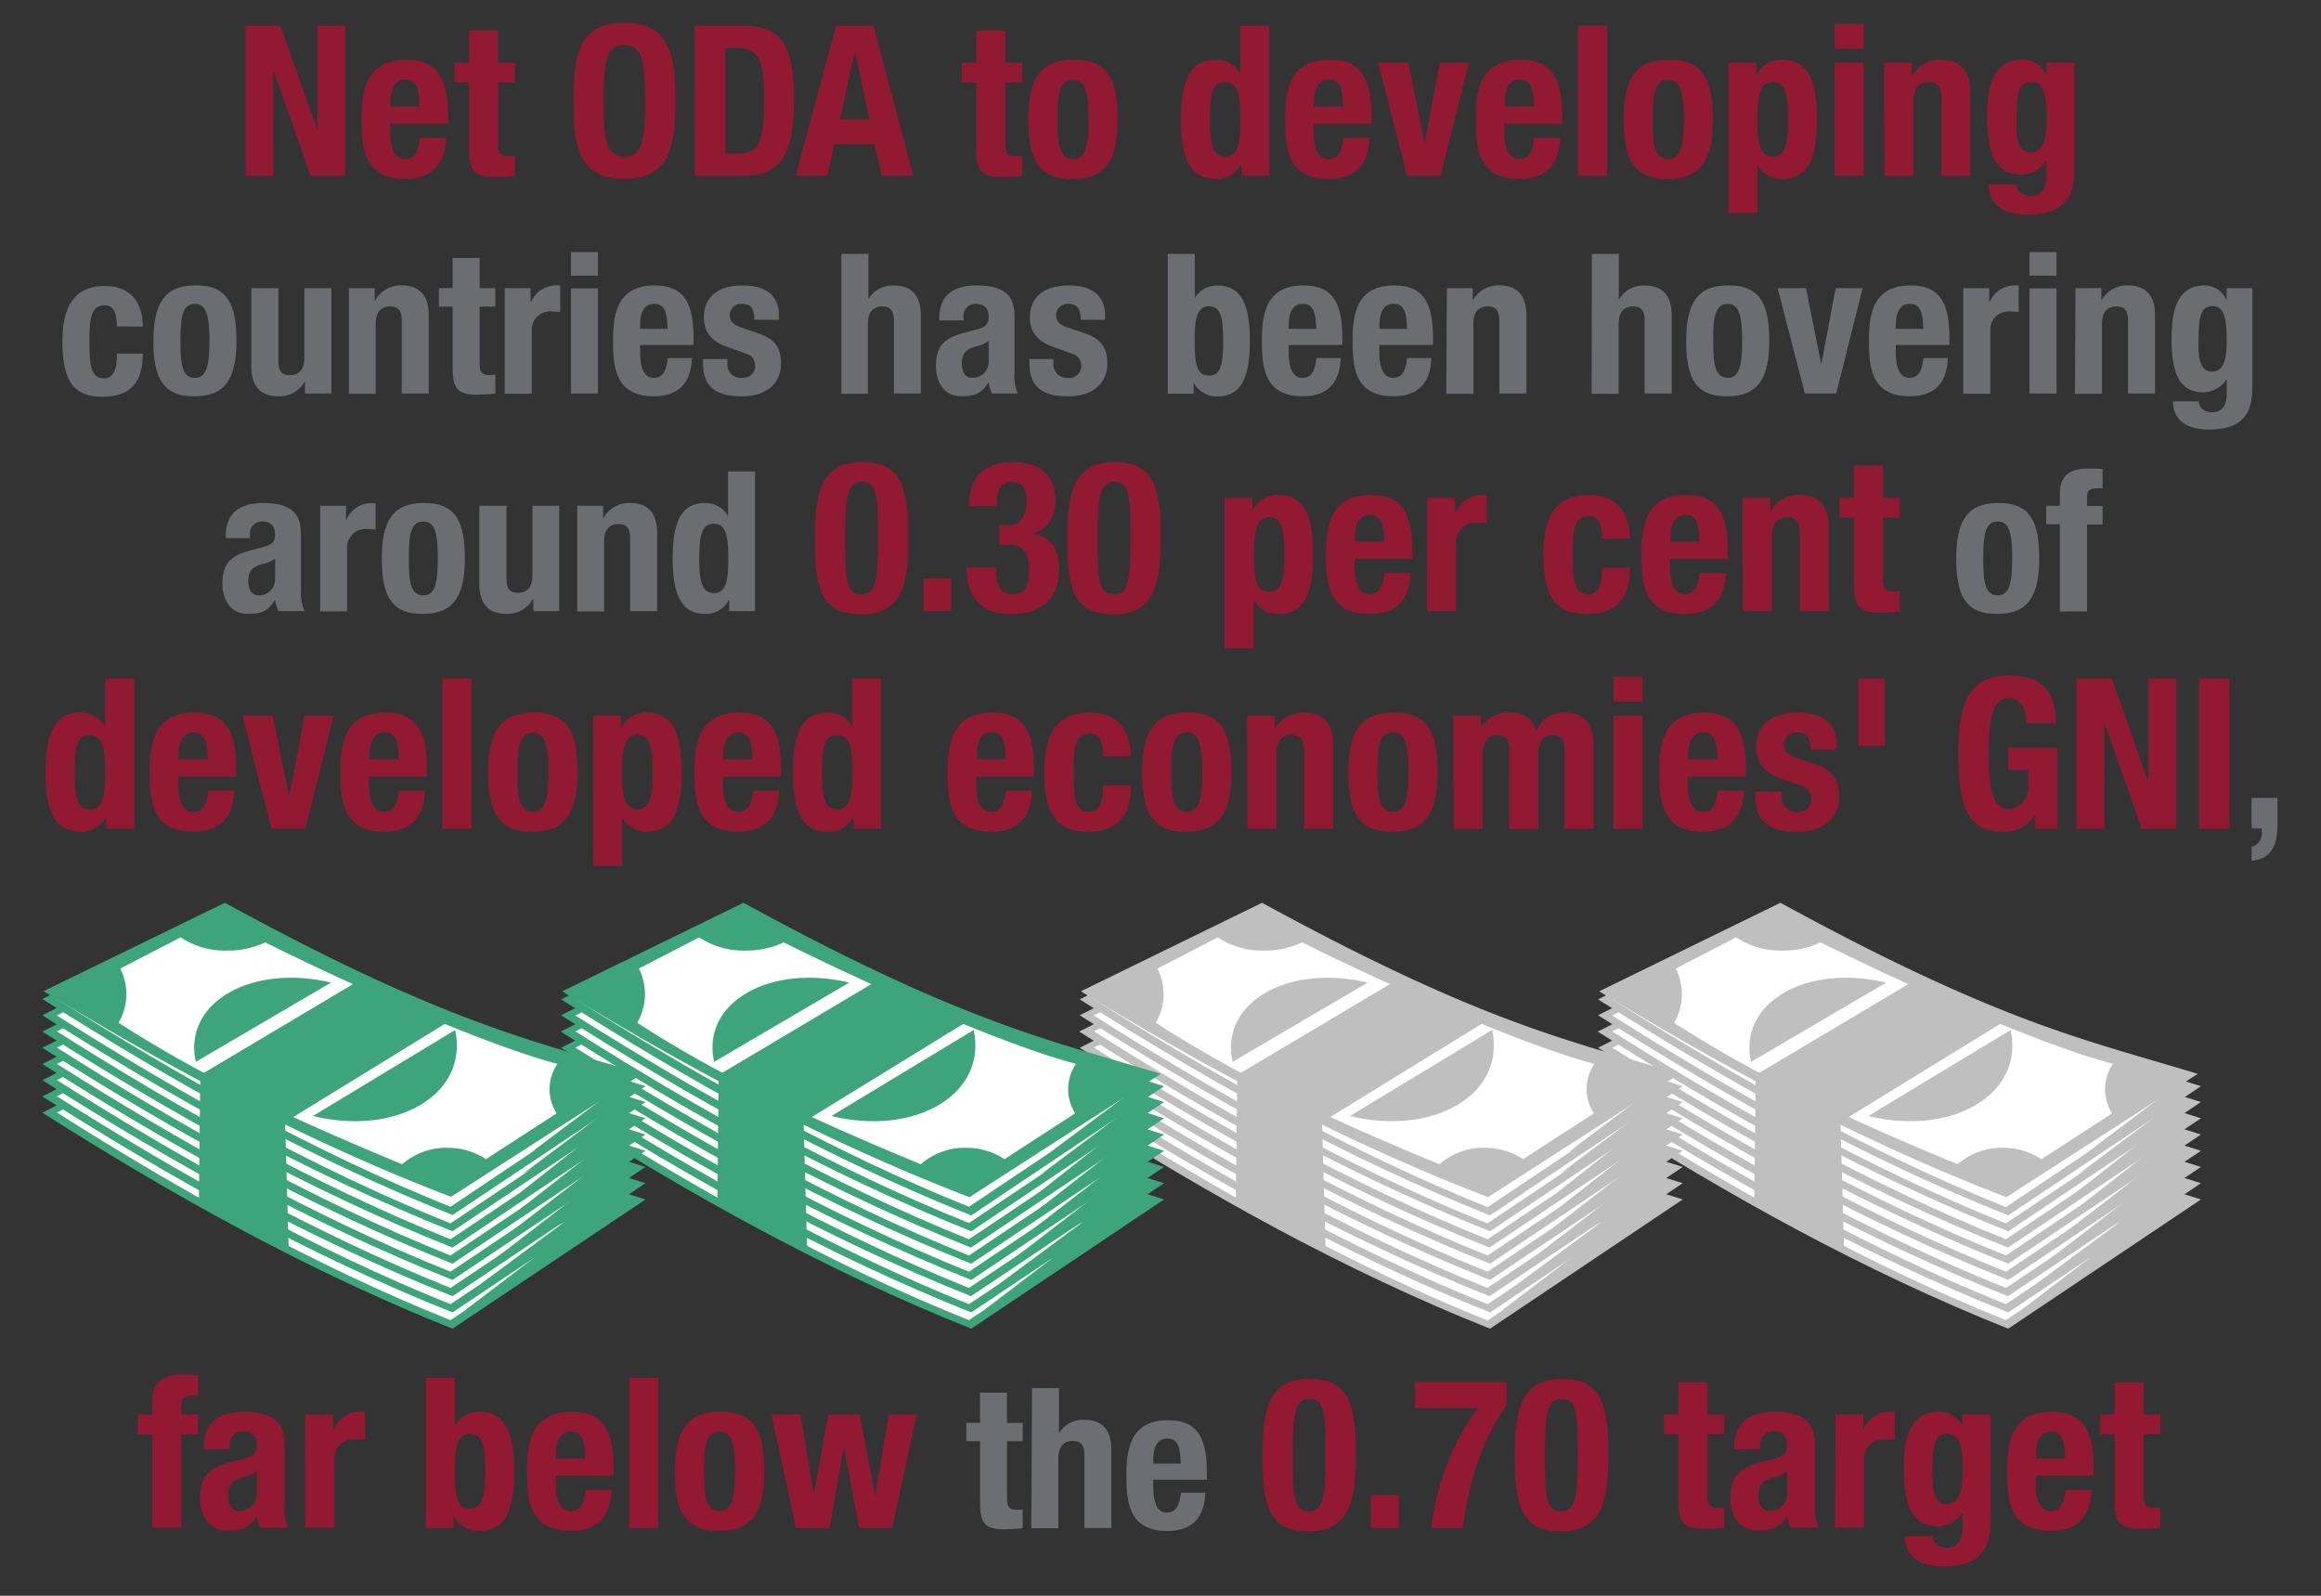 <?xml version="1.0" encoding="UTF-8"?> <svg xmlns="http://www.w3.org/2000/svg" id="Layer_1" data-name="Layer 1" viewBox="0 0 320 220"><rect x="0" y="0" width="320" height="220" fill="#333333" stroke="none"/><defs><style>.cls-1{opacity:0.99;}.cls-2{fill:#931932;}.cls-3{fill:#6d6e71;}.cls-4{fill:#fff;}.cls-5{fill:#bfbfbf;}.cls-6{fill:#3ea47b;}</style></defs><g class="cls-1"><path class="cls-2" d="M38.65,3.54,43.7,17.72h.06V3.54h3.83V24.25H42.83l-5.1-14.5h-.06v14.5H33.84V3.54Z"></path><path class="cls-2" d="M53.79,17.06V18.3c0,1.83.49,3.63,2,3.63s1.89-1,2.12-2.93h3.6c-.15,3.63-1.89,5.66-5.66,5.66-5.8,0-6-4.47-6-8.36,0-4.17.81-8.06,6.21-8.06,4.67,0,5.71,3.13,5.71,7.92v.9Zm4.09-2.38c-.09-2.38-.38-3.71-2-3.71s-2.06,1.65-2.06,3.1v.61Z"></path><path class="cls-2" d="M64.66,4.18h4V8.64H71v2.73H68.67v8.44c0,1.22.26,1.71,1.42,1.71.32,0,.64,0,.9-.05v2.78a24.35,24.35,0,0,1-2.61.17c-3.14,0-3.72-1-3.72-4.11V11.37h-2V8.64h2Z"></path><path class="cls-2" d="M86.07,3.13c6.26,0,7.05,4.47,7.05,10.77s-.79,10.76-7.05,10.76-7-4.47-7-10.76S79.8,3.13,86.07,3.13Zm0,18.45c2.46,0,2.87-2.12,2.87-7.68s-.41-7.69-2.87-7.69S83.2,8.35,83.2,13.9,83.6,21.58,86.07,21.58Z"></path><path class="cls-2" d="M95.78,3.54h6.85c5.8,0,6.84,4,6.84,10.06,0,7.34-1.56,10.65-7.11,10.65H95.78ZM100,21.18h1.85c2.9,0,3.48-1.83,3.48-7.46,0-4.7-.37-7.11-3.56-7.11H100Z"></path><path class="cls-2" d="M115.27,3.54h5.16l5.48,20.71h-4.35l-1-4.38h-5.52l-1,4.38h-4.35Zm.55,12.91h4.06l-2-9.31h-.06Z"></path><path class="cls-2" d="M134.6,4.18h4V8.64h2.32v2.73H138.6v8.44c0,1.22.26,1.71,1.42,1.71.32,0,.64,0,.9-.05v2.78a24.35,24.35,0,0,1-2.61.17c-3.13,0-3.71-1-3.71-4.11V11.37h-2V8.64h2Z"></path><path class="cls-2" d="M147.94,8.24c4.81-.09,6.15,2.78,6.15,8.21s-1.57,8.21-6.15,8.21c-4.82.08-6.15-2.79-6.15-8.21S143.35,8.24,147.94,8.24Zm0,13.69c1.62,0,2.14-1.6,2.14-5.48S149.56,11,147.94,11c-2,0-2.15,2.29-2.15,5.48S146,21.93,147.94,21.93Z"></path><path class="cls-2" d="M171.19,22.6h-.05a3.79,3.79,0,0,1-3.54,2.06c-3.28,0-4.79-2.41-4.79-8.21s1.51-8.21,4.79-8.21A3.73,3.73,0,0,1,171,10.1H171V3.54h4V24.25h-3.83Zm-2.29-1c1.77,0,2.12-1.74,2.12-5.13s-.35-5.14-2.12-5.14-2.09,1.74-2.09,5.14S167.16,21.58,168.9,21.58Z"></path><path class="cls-2" d="M181.11,17.06V18.3c0,1.83.49,3.63,2,3.63s1.89-1,2.12-2.93h3.6c-.15,3.63-1.89,5.66-5.66,5.66-5.8,0-6-4.47-6-8.36,0-4.17.81-8.06,6.21-8.06,4.67,0,5.71,3.13,5.71,7.92v.9Zm4.09-2.38c-.09-2.38-.38-3.71-2-3.71s-2.06,1.65-2.06,3.1v.61Z"></path><path class="cls-2" d="M198.51,8.64h4L198.6,24.25H194l-4-15.61h4.17l2.24,11.17h0Z"></path><path class="cls-2" d="M207.41,17.06V18.3c0,1.83.5,3.63,2,3.63s1.88-1,2.11-2.93h3.6c-.14,3.63-1.89,5.66-5.66,5.66-5.8,0-6-4.47-6-8.36,0-4.17.81-8.06,6.21-8.06,4.67,0,5.71,3.13,5.71,7.92v.9Zm4.09-2.38c-.08-2.38-.37-3.71-2-3.71s-2.06,1.65-2.06,3.1v.61Z"></path><path class="cls-2" d="M217.56,3.54h4V24.25h-4Z"></path><path class="cls-2" d="M230,8.24c4.82-.09,6.15,2.78,6.15,8.21s-1.56,8.21-6.15,8.21c-4.81.08-6.14-2.79-6.14-8.21S225.42,8.24,230,8.24Zm0,13.69c1.63,0,2.15-1.6,2.15-5.48S231.63,11,230,11c-2,0-2.14,2.29-2.14,5.48S228,21.93,230,21.93Z"></path><path class="cls-2" d="M238.3,8.64h3.83V10.3h.05a3.79,3.79,0,0,1,3.54-2.06c3.28,0,4.79,2.41,4.79,8.21s-1.51,8.21-4.79,8.21a3.73,3.73,0,0,1-3.36-1.86h-.06v6.56h-4Zm6.12,12.94c1.74,0,2.09-1.74,2.09-5.13s-.35-5.14-2.09-5.14-2.12,1.74-2.12,5.14S242.65,21.58,244.42,21.58Z"></path><path class="cls-2" d="M252.94,3.31h4V6.73h-4Zm0,5.33h4V24.25h-4Z"></path><path class="cls-2" d="M259.76,8.64h3.83v1.83h.05a4.29,4.29,0,0,1,4-2.23c2.49,0,4,1.36,4,4.44V24.25h-4V13.49c0-1.57-.52-2.18-1.71-2.18-1.37,0-2.12.84-2.12,2.59V24.25h-4Z"></path><path class="cls-2" d="M286,8.64V23.47c0,4.12-1.83,6.12-6.5,6.12-3.39,0-5.31-1.51-5.31-4.18H278a1.39,1.39,0,0,0,.61,1.19,2.38,2.38,0,0,0,1.33.44c1.63,0,2.21-1.22,2.21-2.82V22.16h-.06a4.22,4.22,0,0,1-3.34,1.92c-3.19,0-4.78-2.18-4.78-7.89,0-3.66.55-8,4.9-8a3.48,3.48,0,0,1,3.22,2.15h.06V8.64Zm-6,12.36c1.69,0,2.18-1.83,2.18-4.47,0-3.8-.49-5.22-2.09-5.22-1.77,0-2.09,1.42-2.09,5.63C277.94,19.09,278.26,21,279.94,21Z"></path><path class="cls-3" d="M16.13,45c0-1.4-.27-2.91-1.67-2.91-1.84,0-2.14,1.62-2.14,5,0,3.59.33,5.07,2,5.07,1.24,0,1.81-1.05,1.81-3.4h3.56c0,3.81-1.59,5.94-5.53,5.94-3.73,0-5.56-1.81-5.56-7.64s2.46-7.64,5.88-7.64,5.21,2.19,5.21,5.61Z"></path><path class="cls-3" d="M26.88,39.35c4.48-.08,5.72,2.59,5.72,7.64s-1.46,7.64-5.72,7.64C22.4,54.71,21.15,52,21.15,47S22.61,39.35,26.88,39.35Zm0,12.74c1.51,0,2-1.48,2-5.1s-.48-5.1-2-5.1c-1.84,0-2,2.13-2,5.1S25,52.09,26.88,52.09Z"></path><path class="cls-3" d="M42.05,52.55h0a4,4,0,0,1-3.7,2.08c-2.32,0-3.7-1.27-3.7-4.13V39.73h3.73v10c0,1.46.48,2,1.59,2,1.27,0,2-.79,2-2.41V39.73h3.72V54.25H42.05Z"></path><path class="cls-3" d="M48.1,39.73h3.56v1.7h.06a4,4,0,0,1,3.7-2.08c2.32,0,3.69,1.27,3.69,4.13V54.25H55.39v-10c0-1.46-.49-2-1.59-2-1.27,0-2,.78-2,2.4v9.64H48.1Z"></path><path class="cls-3" d="M62.41,35.57h3.72v4.16h2.16v2.54H66.13v7.85c0,1.13.25,1.59,1.33,1.59a7,7,0,0,0,.83-.05v2.59a23.61,23.61,0,0,1-2.43.16c-2.91,0-3.45-.89-3.45-3.83V42.27H60.52V39.73h1.89Z"></path><path class="cls-3" d="M69.59,39.73h3.56v1.94h.06a3.76,3.76,0,0,1,3.35-2.32c.21,0,.45,0,.67,0V43c-.38,0-.78-.06-1.16-.06a2.51,2.51,0,0,0-2.75,2.62v8.72H69.59Z"></path><path class="cls-3" d="M78.72,34.76h3.72V38H78.72Zm0,5h3.72V54.25H78.72Z"></path><path class="cls-3" d="M88.25,47.56v1.16c0,1.7.46,3.37,1.83,3.37s1.76-.94,2-2.73H95.4c-.13,3.38-1.75,5.27-5.26,5.27-5.4,0-5.62-4.16-5.62-7.78,0-3.88.76-7.5,5.78-7.5,4.34,0,5.32,2.92,5.32,7.37v.84Zm3.8-2.22c-.08-2.21-.35-3.45-1.89-3.45s-1.91,1.54-1.91,2.89v.56Z"></path><path class="cls-3" d="M100.29,49.5V50a1.86,1.86,0,0,0,1.94,2.1c1.14,0,1.89-.57,1.89-1.73a1.71,1.71,0,0,0-1.35-1.64l-2.62-.95c-2.05-.73-3.1-2-3.1-4.05,0-2.4,1.51-4.37,5.34-4.37,3.38,0,5,1.51,5,4.13v.59H104c0-1.45-.43-2.18-1.64-2.18a1.58,1.58,0,0,0-1.76,1.56c0,.71.38,1.3,1.62,1.7l2.24.76c2.35.78,3.22,2,3.22,4.16,0,3-2.27,4.56-5.4,4.56-4.19,0-5.35-1.84-5.35-4.62V49.5Z"></path><path class="cls-3" d="M116,35h3.73v6.23h0a3.83,3.83,0,0,1,3.54-1.86c2.32,0,3.69,1.27,3.69,4.13V54.25h-3.72v-10c0-1.46-.49-2-1.59-2-1.27,0-2,.78-2,2.4v9.64H116Z"></path><path class="cls-3" d="M129.5,44.18v-.35c0-3.35,2.3-4.48,5.11-4.48,4.42,0,5.26,1.84,5.26,4.45v7.64a5.92,5.92,0,0,0,.46,2.81h-3.57a5.94,5.94,0,0,1-.45-1.51h-.06c-.86,1.51-1.91,1.89-3.7,1.89-2.59,0-3.51-2.21-3.51-4.16,0-2.72,1.11-3.83,3.68-4.53l2.1-.57c1.11-.3,1.49-.73,1.49-1.7s-.49-1.78-1.73-1.78a1.66,1.66,0,0,0-1.73,1.89v.4ZM136.31,47a4.69,4.69,0,0,1-1.6.73c-1.51.32-2.1,1.05-2.1,2.35,0,1.1.4,2,1.4,2a2.2,2.2,0,0,0,2.3-2.24Z"></path><path class="cls-3" d="M145.24,49.5V50a1.87,1.87,0,0,0,1.95,2.1,1.66,1.66,0,0,0,1.89-1.73,1.71,1.71,0,0,0-1.35-1.64l-2.62-.95c-2.05-.73-3.11-2-3.11-4.05,0-2.4,1.52-4.37,5.35-4.37,3.37,0,5,1.51,5,4.13v.59H149c0-1.45-.43-2.18-1.65-2.18a1.58,1.58,0,0,0-1.75,1.56c0,.71.38,1.3,1.62,1.7l2.24.76c2.35.78,3.21,2,3.21,4.16,0,3-2.27,4.56-5.4,4.56-4.18,0-5.34-1.84-5.34-4.62V49.5Z"></path><path class="cls-3" d="M161,35h3.73v6.1h0a3.5,3.5,0,0,1,3.13-1.73c3.06,0,4.46,2.24,4.46,7.64s-1.4,7.64-4.46,7.64a3.53,3.53,0,0,1-3.29-1.92h0v1.54H161Zm5.7,16.79c1.62,0,1.94-1.62,1.94-4.78s-.32-4.78-1.94-4.78-2,1.62-2,4.78S165,51.77,166.68,51.77Z"></path><path class="cls-3" d="M177.67,47.56v1.16c0,1.7.46,3.37,1.84,3.37s1.75-.94,2-2.73h3.34c-.13,3.38-1.75,5.27-5.26,5.27-5.4,0-5.61-4.16-5.61-7.78,0-3.88.75-7.5,5.77-7.5,4.35,0,5.32,2.92,5.32,7.37v.84Zm3.81-2.22c-.09-2.21-.35-3.45-1.89-3.45s-1.92,1.54-1.92,2.89v.56Z"></path><path class="cls-3" d="M190.17,47.56v1.16c0,1.7.46,3.37,1.84,3.37s1.75-.94,2-2.73h3.34c-.13,3.38-1.75,5.27-5.26,5.27-5.4,0-5.61-4.16-5.61-7.78,0-3.88.75-7.5,5.77-7.5,4.35,0,5.32,2.92,5.32,7.37v.84ZM194,45.34c-.08-2.21-.35-3.45-1.89-3.45s-1.92,1.54-1.92,2.89v.56Z"></path><path class="cls-3" d="M199.49,39.73h3.56v1.7h0a4,4,0,0,1,3.7-2.08c2.32,0,3.7,1.27,3.7,4.13V54.25h-3.73v-10c0-1.46-.48-2-1.59-2-1.27,0-2,.78-2,2.4v9.64h-3.72Z"></path><path class="cls-3" d="M219.47,35h3.72v6.23h.06a3.82,3.82,0,0,1,3.53-1.86c2.32,0,3.7,1.27,3.7,4.13V54.25h-3.73v-10c0-1.46-.48-2-1.59-2-1.27,0-2,.78-2,2.4v9.64h-3.72Z"></path><path class="cls-3" d="M238.2,39.35c4.48-.08,5.73,2.59,5.73,7.64s-1.46,7.64-5.73,7.64c-4.48.08-5.72-2.59-5.72-7.64S233.94,39.35,238.2,39.35Zm0,12.74c1.51,0,2-1.48,2-5.1s-.49-5.1-2-5.1c-1.83,0-2,2.13-2,5.1S236.37,52.09,238.2,52.09Z"></path><path class="cls-3" d="M253.08,39.73h3.72l-3.64,14.52h-4.32l-3.75-14.52H249l2.07,10.39h.06Z"></path><path class="cls-3" d="M261.37,47.56v1.16c0,1.7.46,3.37,1.83,3.37s1.76-.94,2-2.73h3.35c-.13,3.38-1.75,5.27-5.26,5.27-5.4,0-5.62-4.16-5.62-7.78,0-3.88.76-7.5,5.78-7.5,4.35,0,5.32,2.92,5.32,7.37v.84Zm3.8-2.22c-.08-2.21-.35-3.45-1.88-3.45s-1.92,1.54-1.92,2.89v.56Z"></path><path class="cls-3" d="M270.68,39.73h3.57v1.94h.05a3.77,3.77,0,0,1,3.35-2.32c.21,0,.46,0,.67,0V43c-.37,0-.78-.06-1.16-.06a2.52,2.52,0,0,0-2.75,2.62v8.72h-3.73Z"></path><path class="cls-3" d="M279.81,34.76h3.73V38h-3.73Zm0,5h3.73V54.25h-3.73Z"></path><path class="cls-3" d="M286.15,39.73h3.57v1.7h0a4,4,0,0,1,3.7-2.08c2.32,0,3.7,1.27,3.7,4.13V54.25h-3.73v-10c0-1.46-.48-2-1.59-2-1.27,0-2,.78-2,2.4v9.64h-3.73Z"></path><path class="cls-3" d="M310.53,39.73V53.52c0,3.83-1.7,5.7-6,5.7-3.16,0-4.94-1.41-4.94-3.89h3.56a1.31,1.31,0,0,0,.57,1.11,2.21,2.21,0,0,0,1.24.4c1.51,0,2.05-1.13,2.05-2.62V52.31h-.05a3.93,3.93,0,0,1-3.11,1.78c-3,0-4.45-2-4.45-7.34,0-3.4.51-7.4,4.56-7.4a3.26,3.26,0,0,1,3,2H307V39.73ZM305,51.23c1.56,0,2-1.7,2-4.16,0-3.54-.46-4.86-1.94-4.86-1.65,0-1.95,1.32-1.95,5.24C303.08,49.45,303.38,51.23,305,51.23Z"></path><path class="cls-3" d="M31.13,74.18v-.35c0-3.35,2.29-4.48,5.1-4.48,4.42,0,5.26,1.84,5.26,4.45v7.64A5.92,5.92,0,0,0,42,84.25H38.39a6,6,0,0,1-.46-1.51h-.06C37,84.25,36,84.63,34.18,84.63c-2.6,0-3.51-2.21-3.51-4.16,0-2.72,1.1-3.83,3.67-4.53l2.1-.57c1.11-.3,1.49-.73,1.49-1.7s-.49-1.78-1.73-1.78a1.67,1.67,0,0,0-1.73,1.89v.4ZM37.93,77a4.65,4.65,0,0,1-1.59.73c-1.52.32-2.11,1-2.11,2.35,0,1.1.4,2,1.4,2a2.2,2.2,0,0,0,2.3-2.24Z"></path><path class="cls-3" d="M44.14,69.73H47.7v1.94h.06a3.74,3.74,0,0,1,3.34-2.32c.22,0,.46,0,.68.05V73c-.38,0-.78-.06-1.16-.06a2.52,2.52,0,0,0-2.76,2.62v8.72H44.14Z"></path><path class="cls-3" d="M58.37,69.35c4.48-.08,5.72,2.59,5.72,7.64s-1.46,7.64-5.72,7.64c-4.48.08-5.73-2.59-5.73-7.64S54.1,69.35,58.37,69.35Zm0,12.74c1.51,0,2-1.48,2-5.1s-.48-5.1-2-5.1c-1.84,0-2,2.13-2,5.1S56.53,82.09,58.37,82.09Z"></path><path class="cls-3" d="M73.54,82.55h-.05a4,4,0,0,1-3.7,2.08c-2.32,0-3.7-1.27-3.7-4.13V69.73h3.73v10c0,1.46.48,2,1.59,2,1.27,0,2-.79,2-2.41V69.73H77.1V84.25H73.54Z"></path><path class="cls-3" d="M79.59,69.73h3.56v1.7h.06a4,4,0,0,1,3.7-2.08c2.32,0,3.69,1.27,3.69,4.13V84.25H86.88v-10c0-1.46-.49-2-1.59-2-1.27,0-2,.78-2,2.4v9.64H79.59Z"></path><path class="cls-3" d="M100.54,82.71h-.05a3.53,3.53,0,0,1-3.3,1.92c-3,0-4.45-2.24-4.45-7.64s1.4-7.64,4.45-7.64a3.48,3.48,0,0,1,3.13,1.73h.06V65h3.72V84.25h-3.56Zm-2.13-.94c1.64,0,2-1.62,2-4.78s-.33-4.78-2-4.78-2,1.62-2,4.78S96.79,81.77,98.41,81.77Z"></path><path class="cls-2" d="M118.79,63.71c5,0,6.44,2.7,6.44,10,0,5.72-.32,11-6.44,11-5,0-6.44-2.7-6.44-10C112.35,69,112.67,63.71,118.79,63.71Zm-2.26,11.87c0,5.16.46,6.35,2.26,6.35s2.26-1.62,2.26-6.9V72.79c0-5.16-.46-6.35-2.26-6.35s-2.26,1.62-2.26,6.9Z"></path><path class="cls-2" d="M131.14,79.73v4.52h-3.83V79.73Z"></path><path class="cls-2" d="M137.29,78.25c.06,2.37.47,3.68,2.29,3.68,2,0,2.29-1.51,2.29-3.31s-.4-3.51-2.69-3.51h-1.4V72.39h1.37c1.74,0,2.38-1.57,2.38-3.25,0-1.92-.64-2.7-2-2.7-1.79,0-2.11,1.39-2.11,3.34h-3.83c0-4,2.14-6.07,6-6.07,3.71,0,5.92,1.66,5.92,5.28,0,2.47-1.19,4.09-3.13,4.53v.06c2.64.4,3.65,2.26,3.65,4.84,0,2.76-1.13,6.24-6.82,6.24-4,0-5.94-2.41-5.94-6.33v-.08Z"></path><path class="cls-2" d="M153.59,63.71c5,0,6.44,2.7,6.44,10,0,5.72-.32,11-6.44,11-5,0-6.44-2.7-6.44-10C147.15,69,147.47,63.71,153.59,63.71Zm-2.26,11.87c0,5.16.46,6.35,2.26,6.35s2.26-1.62,2.26-6.9V72.79c0-5.16-.46-6.35-2.26-6.35s-2.26,1.62-2.26,6.9Z"></path><path class="cls-2" d="M168.84,68.64h3.83V70.3h.06a3.78,3.78,0,0,1,3.54-2.06c3.28,0,4.78,2.41,4.78,8.21s-1.5,8.21-4.78,8.21a3.75,3.75,0,0,1-3.37-1.86h-.06v6.56h-4ZM175,81.58c1.74,0,2.09-1.74,2.09-5.13s-.35-5.14-2.09-5.14-2.12,1.74-2.12,5.14S173.19,81.58,175,81.58Z"></path><path class="cls-2" d="M186.76,77.06V78.3c0,1.83.5,3.63,2,3.63,1.33,0,1.88-1,2.11-2.93h3.6c-.14,3.63-1.88,5.66-5.65,5.66-5.81,0-6-4.47-6-8.36,0-4.17.81-8.06,6.21-8.06,4.67,0,5.71,3.13,5.71,7.92v.9Zm4.09-2.38c-.08-2.38-.37-3.71-2-3.71s-2.06,1.65-2.06,3.1v.61Z"></path><path class="cls-2" d="M196.77,68.64h3.83v2.09h.06a4,4,0,0,1,3.59-2.49,6,6,0,0,1,.73.06v3.83c-.41,0-.84-.06-1.25-.06a2.7,2.7,0,0,0-3,2.81v9.37h-4Z"></path><path class="cls-2" d="M220.9,74.27c0-1.51-.29-3.13-1.8-3.13-2,0-2.29,1.74-2.29,5.34,0,3.85.35,5.45,2.15,5.45,1.33,0,1.94-1.13,1.94-3.66h3.83c0,4.1-1.71,6.39-5.95,6.39-4,0-6-2-6-8.21,0-6.41,2.64-8.21,6.32-8.21s5.6,2.35,5.6,6Z"></path><path class="cls-2" d="M230.24,77.06V78.3c0,1.83.49,3.63,2,3.63,1.33,0,1.88-1,2.12-2.93h3.59c-.14,3.63-1.88,5.66-5.65,5.66-5.81,0-6-4.47-6-8.36,0-4.17.81-8.06,6.21-8.06,4.67,0,5.71,3.13,5.71,7.92v.9Zm4.09-2.38c-.09-2.38-.38-3.71-2-3.71s-2,1.65-2,3.1v.61Z"></path><path class="cls-2" d="M240.24,68.64h3.83v1.83h.06a4.27,4.27,0,0,1,4-2.23c2.49,0,4,1.36,4,4.44V84.25h-4V73.49c0-1.57-.52-2.18-1.71-2.18-1.36,0-2.12.84-2.12,2.59V84.25h-4Z"></path><path class="cls-2" d="M255.61,64.18h4v4.46h2.32v2.73h-2.32v8.44c0,1.22.26,1.71,1.42,1.71.32,0,.64,0,.9,0v2.78a24.35,24.35,0,0,1-2.61.17c-3.13,0-3.71-1-3.71-4.11V71.37h-2V68.64h2Z"></path><path class="cls-3" d="M275.43,69.35c4.48-.08,5.72,2.59,5.72,7.64s-1.46,7.64-5.72,7.64c-4.48.08-5.72-2.59-5.72-7.64S271.16,69.35,275.43,69.35Zm0,12.74c1.51,0,2-1.48,2-5.1s-.48-5.1-2-5.1c-1.84,0-2,2.13-2,5.1S273.59,82.09,275.43,82.09Z"></path><path class="cls-3" d="M284,72.27h-1.89V69.73H284V68.08c0-2.62,1.49-3.48,3.89-3.48.67,0,1.32,0,2,.08v2.65a5.78,5.78,0,0,0-.72,0c-1.06,0-1.43.32-1.43,1.16v1.27h2.15v2.54h-2.15v12H284Z"></path><path class="cls-2" d="M14.66,112.6H14.6a3.78,3.78,0,0,1-3.53,2.06c-3.28,0-4.79-2.41-4.79-8.21s1.51-8.21,4.79-8.21a3.74,3.74,0,0,1,3.36,1.86h.06V93.54h4v20.71H14.66Zm-2.29-1c1.77,0,2.12-1.74,2.12-5.13s-.35-5.14-2.12-5.14-2.09,1.74-2.09,5.14S10.63,111.58,12.37,111.58Z"></path><path class="cls-2" d="M24.58,107.06v1.24c0,1.83.49,3.63,2,3.63s1.89-1,2.12-2.93h3.6c-.15,3.63-1.89,5.66-5.66,5.66-5.8,0-6-4.47-6-8.36,0-4.17.81-8.06,6.2-8.06,4.67,0,5.72,3.13,5.72,7.92v.9Zm4.09-2.38c-.09-2.38-.38-3.71-2-3.71s-2.06,1.65-2.06,3.1v.61Z"></path><path class="cls-2" d="M42,98.65h4l-3.91,15.6H37.43l-4-15.6h4.18l2.24,11.16h0Z"></path><path class="cls-2" d="M50.88,107.06v1.24c0,1.83.5,3.63,2,3.63s1.89-1,2.12-2.93h3.6c-.15,3.63-1.89,5.66-5.66,5.66-5.8,0-6-4.47-6-8.36,0-4.17.81-8.06,6.21-8.06,4.67,0,5.71,3.13,5.71,7.92v.9ZM55,104.68c-.08-2.38-.37-3.71-2-3.71s-2.06,1.65-2.06,3.1v.61Z"></path><path class="cls-2" d="M61,93.54h4v20.71H61Z"></path><path class="cls-2" d="M73.47,98.24c4.82-.09,6.15,2.78,6.15,8.21s-1.56,8.21-6.15,8.21c-4.81.08-6.15-2.79-6.15-8.21S68.89,98.24,73.47,98.24Zm0,13.69c1.63,0,2.15-1.6,2.15-5.48S75.1,101,73.47,101c-2,0-2.14,2.29-2.14,5.48S71.5,111.93,73.47,111.93Z"></path><path class="cls-2" d="M81.77,98.65h3.82v1.65h.06a3.79,3.79,0,0,1,3.54-2.06c3.28,0,4.79,2.41,4.79,8.21s-1.51,8.21-4.79,8.21a3.73,3.73,0,0,1-3.36-1.86h-.06v6.56h-4Zm6.12,12.93c1.74,0,2.09-1.74,2.09-5.13s-.35-5.14-2.09-5.14-2.12,1.74-2.12,5.14S86.12,111.58,87.89,111.58Z"></path><path class="cls-2" d="M99.69,107.06v1.24c0,1.83.49,3.63,2,3.63s1.89-1,2.12-2.93h3.6c-.15,3.63-1.89,5.66-5.66,5.66-5.8,0-6-4.47-6-8.36,0-4.17.81-8.06,6.2-8.06,4.67,0,5.72,3.13,5.72,7.92v.9Zm4.09-2.38c-.09-2.38-.38-3.71-2-3.71s-2.06,1.65-2.06,3.1v.61Z"></path><path class="cls-2" d="M117.7,112.6h-.06a3.78,3.78,0,0,1-3.54,2.06c-3.28,0-4.78-2.41-4.78-8.21s1.5-8.21,4.78-8.21a3.75,3.75,0,0,1,3.37,1.86h0V93.54h4v20.71H117.7Zm-2.29-1c1.77,0,2.11-1.74,2.11-5.13s-.34-5.14-2.11-5.14-2.09,1.74-2.09,5.14S113.67,111.58,115.41,111.58Z"></path><path class="cls-2" d="M134.58,107.06v1.24c0,1.83.49,3.63,2,3.63,1.33,0,1.88-1,2.12-2.93h3.59c-.14,3.63-1.88,5.66-5.65,5.66-5.81,0-6-4.47-6-8.36,0-4.17.81-8.06,6.21-8.06,4.67,0,5.71,3.13,5.71,7.92v.9Zm4.09-2.38c-.09-2.38-.38-3.71-2-3.71s-2,1.65-2,3.1v.61Z"></path><path class="cls-2" d="M152.09,104.27c0-1.51-.29-3.13-1.8-3.13-2,0-2.29,1.74-2.29,5.34,0,3.85.35,5.45,2.15,5.45,1.33,0,1.94-1.13,1.94-3.65h3.83c0,4.09-1.71,6.38-5.95,6.38-4,0-6-2-6-8.21,0-6.41,2.64-8.21,6.32-8.21s5.6,2.35,5.6,6Z"></path><path class="cls-2" d="M163.63,98.24c4.82-.09,6.15,2.78,6.15,8.21s-1.56,8.21-6.15,8.21c-4.81.08-6.15-2.79-6.15-8.21S159.05,98.24,163.63,98.24Zm0,13.69c1.63,0,2.15-1.6,2.15-5.48s-.52-5.48-2.15-5.48c-2,0-2.14,2.29-2.14,5.48S161.66,111.93,163.63,111.93Z"></path><path class="cls-2" d="M171.93,98.65h3.82v1.82h.06a4.29,4.29,0,0,1,4-2.23c2.49,0,4,1.36,4,4.44v11.57h-4V103.49c0-1.57-.52-2.18-1.71-2.18-1.37,0-2.12.85-2.12,2.59v10.35h-4Z"></path><path class="cls-2" d="M192.05,98.24c4.82-.09,6.15,2.78,6.15,8.21s-1.56,8.21-6.15,8.21c-4.81.08-6.15-2.79-6.15-8.21S187.47,98.24,192.05,98.24Zm0,13.69c1.63,0,2.15-1.6,2.15-5.48s-.52-5.48-2.15-5.48c-2,0-2.14,2.29-2.14,5.48S190.08,111.93,192.05,111.93Z"></path><path class="cls-2" d="M200.35,98.65h3.82v1.59h.06a4.47,4.47,0,0,1,4-2,3.42,3.42,0,0,1,3.59,2.49h.06a3.88,3.88,0,0,1,3.95-2.49c2.64,0,3.89,1.65,3.89,4.67v11.34h-4V103.34c0-1.3-.43-2-1.56-2-1.28,0-2.09.87-2.09,2.67v10.27h-4V103.34c0-1.3-.43-2-1.56-2-1.28,0-2.09.87-2.09,2.67v10.27h-4Z"></path><path class="cls-2" d="M222.47,93.31h4v3.42h-4Zm0,5.34h4v15.6h-4Z"></path><path class="cls-2" d="M232.71,107.06v1.24c0,1.83.49,3.63,2,3.63s1.89-1,2.12-2.93h3.6c-.15,3.63-1.89,5.66-5.66,5.66-5.8,0-6-4.47-6-8.36,0-4.17.81-8.06,6.21-8.06,4.66,0,5.71,3.13,5.71,7.92v.9Zm4.09-2.38c-.09-2.38-.38-3.71-2-3.71s-2.06,1.65-2.06,3.1v.61Z"></path><path class="cls-2" d="M245.64,109.15v.52a2,2,0,0,0,2.09,2.26,1.77,1.77,0,0,0,2-1.86,1.83,1.83,0,0,0-1.45-1.77l-2.81-1c-2.21-.78-3.34-2.15-3.34-4.35,0-2.58,1.63-4.7,5.75-4.7,3.62,0,5.33,1.62,5.33,4.44v.64h-3.59c0-1.57-.47-2.35-1.77-2.35a1.7,1.7,0,0,0-1.89,1.68c0,.75.41,1.39,1.74,1.83l2.41.81c2.52.84,3.45,2.12,3.45,4.46,0,3.28-2.43,4.91-5.8,4.91-4.5,0-5.74-2-5.74-5v-.55Z"></path><path class="cls-2" d="M256.23,93.54h3.6v9.31h-3.6Z"></path><path class="cls-2" d="M279.4,99.69c0-1.54-.69-3.48-2.38-3.48-2,0-2.84,2.09-2.84,7.25,0,5,.46,8.12,2.87,8.12a3,3,0,0,0,2.58-3.3v-2.12h-2.75v-3.08h6.76v11.17h-3.08v-1.91h-.06a4.65,4.65,0,0,1-4.35,2.32c-5.13,0-6.15-3.83-6.15-11,0-7,1.63-10.53,7-10.53,4.59,0,6.44,2.35,6.44,6.56Z"></path><path class="cls-2" d="M291.15,93.54l5,14.18h.06V93.54h3.83v20.71h-4.76l-5.1-14.5h-.06v14.5h-3.83V93.54Z"></path><path class="cls-2" d="M303.18,114.25V93.54h4.18v20.71Z"></path><path class="cls-3" d="M314,110v3.51c0,2.86-.68,4.88-3.57,5.16v-1.89a2,2,0,0,0,1.41-2.14v-.43h-1.41V110Z"></path></g><path class="cls-2" d="M21,197.77H19V195h2v-1.77c0-2.81,1.6-3.74,4.18-3.74.72,0,1.42,0,2.14.09v2.84a6.78,6.78,0,0,0-.78,0c-1.13,0-1.54.35-1.54,1.25V195h2.32v2.73H25v12.88H21Z"></path><path class="cls-2" d="M28.1,199.83v-.38c0-3.59,2.46-4.81,5.48-4.81,4.76,0,5.65,2,5.65,4.78v8.21a6.33,6.33,0,0,0,.5,3H35.9a6.25,6.25,0,0,1-.49-1.63h-.06c-.93,1.63-2.06,2-4,2-2.78,0-3.77-2.37-3.77-4.46,0-2.93,1.19-4.12,3.95-4.88l2.26-.6c1.19-.32,1.6-.79,1.6-1.83,0-1.19-.53-1.92-1.86-1.92a1.79,1.79,0,0,0-1.86,2v.44Zm7.31,3a5.18,5.18,0,0,1-1.72.78c-1.62.35-2.26,1.13-2.26,2.52,0,1.19.44,2.18,1.51,2.18a2.37,2.37,0,0,0,2.47-2.41Z"></path><path class="cls-2" d="M42.07,195H45.9v2.09H46a4,4,0,0,1,3.6-2.49,5.83,5.83,0,0,1,.72.06v3.82c-.4,0-.84-.05-1.24-.05a2.7,2.7,0,0,0-3,2.81v9.37h-4Z"></path><path class="cls-2" d="M58.69,189.94h4v6.55h.06a3.76,3.76,0,0,1,3.37-1.85c3.27,0,4.78,2.4,4.78,8.21s-1.51,8.2-4.78,8.2A3.77,3.77,0,0,1,62.58,209h-.06v1.65H58.69Zm6.12,18c1.74,0,2.09-1.74,2.09-5.13s-.35-5.14-2.09-5.14-2.12,1.74-2.12,5.14S63,208,64.81,208Z"></path><path class="cls-2" d="M76.61,203.46v1.24c0,1.83.5,3.63,2,3.63s1.89-1,2.12-2.93h3.6c-.15,3.62-1.89,5.65-5.66,5.65-5.8,0-6-4.46-6-8.35,0-4.18.81-8.06,6.21-8.06,4.67,0,5.71,3.13,5.71,7.92v.9Zm4.09-2.38c-.08-2.38-.37-3.72-2-3.72s-2.06,1.66-2.06,3.11v.61Z"></path><path class="cls-2" d="M86.76,189.94h4v20.71h-4Z"></path><path class="cls-2" d="M99.2,194.64c4.82-.09,6.15,2.78,6.15,8.21s-1.56,8.2-6.15,8.2c-4.81.09-6.15-2.78-6.15-8.2S94.62,194.64,99.2,194.64Zm0,13.69c1.63,0,2.15-1.6,2.15-5.48s-.52-5.49-2.15-5.49c-2,0-2.14,2.3-2.14,5.49S97.23,208.33,99.2,208.33Z"></path><path class="cls-2" d="M106.37,195h4l1.83,11.08h0l2-11.08h4.35l2.06,11.08h.06L122.55,195h3.83L123,210.65h-4.56l-2.06-11.08h-.06l-1.94,11.08h-4.64Z"></path><path class="cls-3" d="M135.11,192h3.72v4.16H141v2.53h-2.16v7.86c0,1.13.25,1.59,1.33,1.59.29,0,.59,0,.83-.05v2.59a23.61,23.61,0,0,1-2.43.16c-2.91,0-3.45-.89-3.45-3.83v-8.32h-1.89v-2.53h1.89Z"></path><path class="cls-3" d="M142.29,191.38H146v6.23h0a3.83,3.83,0,0,1,3.54-1.86c2.32,0,3.69,1.27,3.69,4.13v10.77h-3.72v-10c0-1.45-.49-2-1.59-2-1.27,0-2,.78-2,2.4v9.64h-3.73Z"></path><path class="cls-3" d="M159,204v1.16c0,1.7.46,3.37,1.83,3.37s1.76-1,2-2.73h3.35c-.13,3.38-1.75,5.27-5.26,5.27-5.4,0-5.62-4.16-5.62-7.78,0-3.88.76-7.5,5.78-7.5,4.34,0,5.32,2.91,5.32,7.37V204Zm3.8-2.22c-.08-2.21-.35-3.45-1.89-3.45s-1.91,1.53-1.91,2.88v.57Z"></path><path class="cls-2" d="M180.49,190.11c5,0,6.44,2.7,6.44,10,0,5.71-.32,11-6.44,11-5,0-6.44-2.69-6.44-10C174.05,195.39,174.37,190.11,180.49,190.11ZM178.23,202c0,5.16.46,6.35,2.26,6.35s2.26-1.63,2.26-6.91v-2.23c0-5.16-.46-6.35-2.26-6.35s-2.26,1.62-2.26,6.9Z"></path><path class="cls-2" d="M192.85,206.12v4.53H189v-4.53Z"></path><path class="cls-2" d="M207.7,190.52v3.19c-3.4,4.79-5.37,11.14-6,16.94h-4.38a35.51,35.51,0,0,1,6.41-16.53h-8.64v-3.6Z"></path><path class="cls-2" d="M215.29,190.11c5,0,6.44,2.7,6.44,10,0,5.71-.32,11-6.44,11-5,0-6.44-2.69-6.44-10C208.85,195.39,209.17,190.11,215.29,190.11ZM213,202c0,5.16.46,6.35,2.26,6.35s2.26-1.63,2.26-6.91v-2.23c0-5.16-.46-6.35-2.26-6.35s-2.26,1.62-2.26,6.9Z"></path><path class="cls-2" d="M231.41,190.58h4V195h2.32v2.73h-2.32v8.44c0,1.22.26,1.71,1.42,1.71a8,8,0,0,0,.9-.06v2.79a24.35,24.35,0,0,1-2.61.17c-3.14,0-3.72-.95-3.72-4.12v-8.93h-2V195h2Z"></path><path class="cls-2" d="M239.1,199.83v-.38c0-3.59,2.46-4.81,5.48-4.81,4.76,0,5.66,2,5.66,4.78v8.21a6.47,6.47,0,0,0,.49,3H246.9a6.66,6.66,0,0,1-.49-1.63h-.06c-.93,1.63-2.06,2-4,2-2.79,0-3.77-2.37-3.77-4.46,0-2.93,1.19-4.12,3.94-4.88l2.26-.6c1.19-.32,1.6-.79,1.6-1.83,0-1.19-.52-1.92-1.86-1.92a1.79,1.79,0,0,0-1.85,2v.44Zm7.31,3a5.14,5.14,0,0,1-1.71.78c-1.63.35-2.26,1.13-2.26,2.52,0,1.19.43,2.18,1.5,2.18a2.37,2.37,0,0,0,2.47-2.41Z"></path><path class="cls-2" d="M253.08,195h3.83v2.09h0a4,4,0,0,1,3.6-2.49,6.15,6.15,0,0,1,.73.06v3.82c-.41,0-.85-.05-1.25-.05a2.7,2.7,0,0,0-3,2.81v9.37h-4Z"></path><path class="cls-2" d="M274.42,195v14.83c0,4.11-1.82,6.12-6.49,6.12-3.4,0-5.31-1.51-5.31-4.18h3.83a1.39,1.39,0,0,0,.61,1.19,2.34,2.34,0,0,0,1.33.43c1.62,0,2.2-1.22,2.2-2.81v-2.06h0a4.22,4.22,0,0,1-3.34,1.91c-3.19,0-4.78-2.17-4.78-7.89,0-3.65.55-7.94,4.9-7.94a3.49,3.49,0,0,1,3.22,2.14h0V195Zm-6,12.36c1.68,0,2.17-1.83,2.17-4.47,0-3.8-.49-5.22-2.08-5.22-1.77,0-2.09,1.42-2.09,5.63C266.42,205.49,266.74,207.4,268.42,207.4Z"></path><path class="cls-2" d="M280.66,203.46v1.24c0,1.83.49,3.63,2,3.63,1.33,0,1.88-1,2.12-2.93h3.59c-.14,3.62-1.88,5.65-5.65,5.65-5.8,0-6-4.46-6-8.35,0-4.18.82-8.06,6.21-8.06,4.67,0,5.72,3.13,5.72,7.92v.9Zm4.09-2.38c-.09-2.38-.38-3.72-2-3.72s-2.06,1.66-2.06,3.11v.61Z"></path><path class="cls-2" d="M291.53,190.58h4V195h2.32v2.73h-2.32v8.44c0,1.22.26,1.71,1.43,1.71a8,8,0,0,0,.89-.06v2.79a24.35,24.35,0,0,1-2.61.17c-3.13,0-3.71-.95-3.71-4.12v-8.93h-2V195h2Z"></path><path class="cls-4" d="M302.11,165.29l-25.18,17.09-.3.2-5-1.9L261,175.79l-9.59-4.9-10.39-5.6L225.57,156l-4.39-2.7L245.56,141l20.58,10.89L276,156.6l13.59,4.9Z"></path><path class="cls-5" d="M245.45,140.61c30.95,17.62,42.9,19.94,58,24.75l-26.57,17.82c-20.07-8-38.63-18.4-56.55-29.78l25.16-12.79Zm.18.92-23.34,11.85C238.91,163.93,258,174.59,276.56,182l24.63-16.51c-14-4.47-26.86-7.66-55.56-24Z"></path><path class="cls-4" d="M302.11,163.06l-25.18,17.08-.3.2-5-1.9L261,173.55l-9.59-4.9-10.39-5.59-15.49-9.3-4.39-2.69,24.38-12.29,20.58,10.89,9.89,4.69,13.59,4.9Z"></path><path class="cls-5" d="M245.45,138.37c30.95,17.63,42.9,19.94,58,24.75l-26.57,17.82c-20.07-8-38.63-18.4-56.55-29.78l25.16-12.79Zm.18.92-23.34,11.85c16.62,10.56,35.66,21.21,54.27,28.66l24.63-16.51c-14-4.47-26.86-7.66-55.56-24Z"></path><path class="cls-4" d="M302.11,160.82,276.93,177.9l-.3.2-5-1.9L261,171.31l-9.59-4.9-10.39-5.59-15.49-9.29-4.39-2.7,24.38-12.29,20.58,10.89,9.89,4.7L289.62,157Z"></path><path class="cls-5" d="M245.45,136.14c30.95,17.62,42.9,19.93,58,24.74L276.84,178.7c-20.07-8-38.63-18.4-56.55-29.78l25.16-12.78Zm.18.91L222.29,148.9c16.62,10.56,35.66,21.21,54.27,28.66l24.63-16.51c-14-4.46-26.86-7.66-55.56-24Z"></path><path class="cls-4" d="M302.11,158.58l-25.18,17.09-.3.2-5-1.9L261,169.07l-9.59-4.89-10.39-5.6-15.49-9.29-4.39-2.7,24.38-12.29,20.58,10.89,9.89,4.7,13.59,4.89Z"></path><path class="cls-5" d="M245.45,133.9c30.95,17.62,42.9,19.93,58,24.75l-26.57,17.81c-20.07-8-38.63-18.4-56.55-29.77l25.16-12.79Zm.18.91-23.34,11.86c16.62,10.55,35.66,21.2,54.27,28.65l24.63-16.51c-14-4.46-26.86-7.65-55.56-24Z"></path><path class="cls-4" d="M302.11,156.34l-25.18,17.09-.3.2-5-1.9L261,166.83l-9.59-4.89-10.39-5.6-15.49-9.29-4.39-2.7,24.38-12.29L266.14,143l9.89,4.7,13.59,4.9Z"></path><path class="cls-5" d="M245.45,131.66c30.95,17.62,42.9,19.93,58,24.75l-26.57,17.81c-20.07-8-38.63-18.39-56.55-29.77l25.16-12.79Zm.18.92-23.34,11.85c16.62,10.55,35.66,21.2,54.27,28.66l24.63-16.52c-14-4.46-26.86-7.65-55.56-24Z"></path><path class="cls-4" d="M302.11,154.1l-25.18,17.09-.3.2-5-1.9L261,164.59l-9.59-4.89-10.39-5.6-15.49-9.29-4.39-2.7,24.38-12.29,20.58,10.9,9.89,4.69,13.59,4.9Z"></path><path class="cls-5" d="M245.45,129.42c30.95,17.62,42.9,19.94,58,24.75L276.84,172c-20.07-8-38.63-18.4-56.55-29.78l25.16-12.79Zm.18.92-23.34,11.85c16.62,10.55,35.66,21.21,54.27,28.66l24.63-16.51c-14-4.47-26.86-7.66-55.56-24Z"></path><path class="cls-4" d="M302.11,151.87,276.93,169l-.3.2-5-1.9L261,162.36l-9.59-4.9-10.39-5.59-15.49-9.3-4.39-2.69,24.38-12.29,20.58,10.89,9.89,4.69,13.59,4.9Z"></path><path class="cls-5" d="M245.45,127.18c30.95,17.62,42.9,19.94,58,24.75l-26.57,17.82c-20.07-8-38.63-18.4-56.55-29.78l25.16-12.79Zm.18.92L222.29,140c16.62,10.56,35.66,21.21,54.27,28.66l24.63-16.51c-14-4.47-26.86-7.66-55.56-24Z"></path><path class="cls-4" d="M302.11,149.63l-25.18,17.08-.3.2-5-1.89L261,160.12l-9.59-4.9-10.39-5.59-15.49-9.29-4.39-2.7,24.38-12.29,20.58,10.89,9.89,4.7,13.59,4.89Z"></path><path class="cls-5" d="M245.45,125c30.95,17.62,42.9,19.93,58,24.75l-26.57,17.81c-20.07-8-38.63-18.4-56.55-29.78L245.45,125Zm.18.91-23.34,11.86c16.62,10.55,35.66,21.2,54.27,28.65l24.63-16.51c-14-4.46-26.86-7.65-55.56-24Z"></path><path class="cls-4" d="M296.41,148.65s-3.2,2.2-3.59,4-13.39,9.4-13.39,9.4H273l-4.39-1-11-5.2-8.79-3.79-10.59-5.8-10-6v-6.4l14.39-6.79,7.19,1,6.6,4,16.18,7.2,21,7.39Z"></path><path class="cls-5" d="M245.47,124.46c30.72,16.79,42.58,19,57.54,23.59l-26.39,17c-19.92-7.66-38.35-17.54-56.14-28.38Zm-6.11,4.77-8.32,4.3a7.81,7.81,0,0,1-.23,7.47c12,7.78,25.4,13.85,39.1,19.51a9.23,9.23,0,0,1,6.22-2.27,9.54,9.54,0,0,1,5.32,1.57l9.76-6.32a6.16,6.16,0,0,1,.1-6.82c-10.88-2.88-30.28-11.74-40.3-16.75a12,12,0,0,1-5.25,1.13,11.14,11.14,0,0,1-6.4-1.82Z"></path><path class="cls-5" d="M277.2,142c.89,4-.67,7.85-4.7,10.28s-9.61,2.88-14.92,1.58Z"></path><path class="cls-5" d="M241.42,146.39c-.84-3.67.64-7.23,4.46-9.48s9.13-2.65,14.18-1.45Z"></path><path class="cls-5" d="M276.53,140.69l-22.78,14,.5,17.78-12.39-6.69.2-17.58,22-13.09Z"></path><path class="cls-5" d="M301.35,148.65l-.19,1.39L300,151.16l1.59,1-1,1.28,1.1.83-.81,1.38,1.17,1.3-1.48,1.2,1.55.92-1.9,1.28,1.78.77-1.26,1.12,1.08.9-1.35,1.5,1.64,1-24,16.39.76-1.57,9.34-7.11L280.73,177l11.56-8.56L282,174.05l11.68-9-10,5.69,10.92-8.44L285,167.65l10.66-8.33-9.55,5.19,9.67-7.63-9.24,5L297,154.05l-9.23,4.83,10.15-7.63-8.55,5.09Z"></path><path class="cls-4" d="M230.63,165.29l-25.18,17.09-.3.2-5-1.9-10.59-4.89-9.59-4.9-10.39-5.6L154.09,156l-4.39-2.7L174.07,141l20.59,10.89,9.89,4.69,13.59,4.9Z"></path><path class="cls-5" d="M174,140.61c30.95,17.62,42.9,19.94,58,24.75l-26.57,17.82c-20.07-8-38.63-18.4-56.56-29.78L174,140.61Zm.18.92-23.34,11.85c16.62,10.55,35.66,21.21,54.26,28.66l24.64-16.51c-14-4.47-26.86-7.66-55.56-24Z"></path><path class="cls-4" d="M230.63,163.06l-25.18,17.08-.3.2-5-1.9-10.59-4.89-9.59-4.9-10.39-5.59-15.49-9.3-4.39-2.69,24.37-12.29,20.59,10.89,9.89,4.69,13.59,4.9Z"></path><path class="cls-5" d="M174,138.37c30.95,17.63,42.9,19.94,58,24.75l-26.57,17.82c-20.07-8-38.63-18.4-56.56-29.78L174,138.37Zm.18.92-23.34,11.85c16.62,10.56,35.66,21.21,54.26,28.66l24.64-16.51c-14-4.47-26.86-7.66-55.56-24Z"></path><path class="cls-4" d="M230.63,160.82,205.45,177.9l-.3.2-5-1.9-10.59-4.89-9.59-4.9-10.39-5.59-15.49-9.29-4.39-2.7,24.37-12.29,20.59,10.89,9.89,4.7L218.14,157Z"></path><path class="cls-5" d="M174,136.14c30.95,17.62,42.9,19.93,58,24.74L205.36,178.7c-20.07-8-38.63-18.4-56.56-29.78L174,136.14Zm.18.91L150.81,148.9c16.62,10.56,35.66,21.21,54.26,28.66l24.64-16.51c-14-4.46-26.86-7.66-55.56-24Z"></path><path class="cls-4" d="M230.63,158.58l-25.18,17.09-.3.2-5-1.9-10.59-4.9L180,164.18l-10.39-5.6-15.49-9.29-4.39-2.7,24.37-12.29,20.59,10.89,9.89,4.7,13.59,4.89Z"></path><path class="cls-5" d="M174,133.9c30.95,17.62,42.9,19.93,58,24.75l-26.57,17.81c-20.07-8-38.63-18.4-56.56-29.77L174,133.9Zm.18.91-23.34,11.86c16.62,10.55,35.66,21.2,54.26,28.65l24.64-16.51c-14-4.46-26.86-7.65-55.56-24Z"></path><path class="cls-4" d="M230.63,156.34l-25.18,17.09-.3.2-5-1.9-10.59-4.9L180,161.94l-10.39-5.6-15.49-9.29-4.39-2.7,24.37-12.29L194.66,143l9.89,4.7,13.59,4.9Z"></path><path class="cls-5" d="M174,131.66c30.95,17.62,42.9,19.93,58,24.75l-26.57,17.81c-20.07-8-38.63-18.39-56.56-29.77L174,131.66Zm.18.92-23.34,11.85c16.62,10.55,35.66,21.2,54.26,28.66l24.64-16.52c-14-4.46-26.86-7.65-55.56-24Z"></path><path class="cls-4" d="M230.63,154.1l-25.18,17.09-.3.2-5-1.9-10.59-4.9L180,159.7l-10.39-5.6-15.49-9.29-4.39-2.7,24.37-12.29,20.59,10.9,9.89,4.69,13.59,4.9Z"></path><path class="cls-5" d="M174,129.42c30.95,17.62,42.9,19.94,58,24.75L205.36,172c-20.07-8-38.63-18.4-56.56-29.78L174,129.42Zm.18.92-23.34,11.85c16.62,10.55,35.66,21.21,54.26,28.66l24.64-16.51c-14-4.47-26.86-7.66-55.56-24Z"></path><path class="cls-4" d="M230.63,151.87,205.45,169l-.3.2-5-1.9-10.59-4.89-9.59-4.9-10.39-5.59-15.49-9.3-4.39-2.69,24.37-12.29,20.59,10.89,9.89,4.69,13.59,4.9Z"></path><path class="cls-5" d="M174,127.18c30.95,17.62,42.9,19.94,58,24.75l-26.57,17.82c-20.07-8-38.63-18.4-56.56-29.78L174,127.18Zm.18.92L150.81,140c16.62,10.56,35.66,21.21,54.26,28.66l24.64-16.51c-14-4.47-26.86-7.66-55.56-24Z"></path><path class="cls-4" d="M230.63,149.63l-25.18,17.08-.3.2-5-1.89-10.59-4.9-9.59-4.9-10.39-5.59-15.49-9.29-4.39-2.7,24.37-12.29,20.59,10.89,9.89,4.7,13.59,4.89Z"></path><path class="cls-5" d="M174,125c30.95,17.62,42.9,19.93,58,24.75l-26.57,17.81c-20.07-8-38.63-18.4-56.56-29.78L174,125Zm.18.91-23.34,11.86c16.62,10.55,35.66,21.2,54.26,28.65l24.64-16.51c-14-4.46-26.86-7.65-55.56-24Z"></path><path class="cls-4" d="M224.93,148.65s-3.2,2.2-3.6,4S208,162,208,162h-6.4l-4.4-1-11-5.2-8.79-3.79-10.59-5.8-10-6v-6.4l14.39-6.79,7.19,1,6.59,4,16.19,7.2,21,7.39Z"></path><path class="cls-5" d="M174,124.46c30.73,16.79,42.59,19,57.55,23.59l-26.39,17c-19.92-7.66-38.35-17.54-56.14-28.38Zm-6.1,4.77-8.32,4.3a7.81,7.81,0,0,1-.23,7.47c12,7.78,25.39,13.85,39.1,19.51a9.23,9.23,0,0,1,6.22-2.27,9.54,9.54,0,0,1,5.32,1.57l9.76-6.32a6.13,6.13,0,0,1-1-3.34,6.2,6.2,0,0,1,1.08-3.48c-10.88-2.88-30.28-11.74-40.3-16.75a12,12,0,0,1-5.25,1.13,11.14,11.14,0,0,1-6.4-1.82Z"></path><path class="cls-5" d="M205.72,142c.88,4-.67,7.85-4.7,10.28s-9.61,2.88-14.92,1.58Z"></path><path class="cls-5" d="M169.94,146.39c-.85-3.67.64-7.23,4.46-9.48s9.13-2.65,14.17-1.45Z"></path><path class="cls-5" d="M205.05,140.69l-22.78,14,.5,17.78-12.39-6.69.2-17.58,22-13.09Z"></path><path class="cls-5" d="M229.87,148.65l-.19,1.39-1.22,1.12,1.6,1-1,1.28,1.1.83-.81,1.38,1.17,1.3-1.48,1.2,1.55.92-1.9,1.28,1.78.77-1.26,1.12,1.08.9-1.35,1.5,1.64,1-24,16.39.76-1.57,9.34-7.11L209.25,177l11.56-8.56-10.26,5.61,11.68-9-10,5.69,10.92-8.44-9.64,5.31,10.66-8.33-9.55,5.19,9.67-7.63-9.24,5,10.46-7.85-9.24,4.83,10.16-7.63-8.55,5.09Z"></path><path class="cls-4" d="M159.15,165.29,134,182.38l-.3.2-5-1.9-10.59-4.89-9.59-4.9-10.39-5.6L82.61,156l-4.4-2.7L102.59,141l20.59,10.89,9.89,4.69,13.59,4.9Z"></path><path class="cls-6" d="M102.49,140.61c31,17.62,42.9,19.94,58,24.75l-26.58,17.82c-20.06-8-38.63-18.4-56.55-29.78l25.17-12.79Zm.18.92L79.33,153.38C96,163.93,115,174.59,133.59,182l24.64-16.51c-14-4.47-26.86-7.66-55.56-24Z"></path><path class="cls-4" d="M159.15,163.06,134,180.14l-.3.2-5-1.9-10.59-4.89-9.59-4.9L98.1,163.06l-15.49-9.3-4.4-2.69,24.38-12.29,20.59,10.89,9.89,4.69,13.59,4.9Z"></path><path class="cls-6" d="M102.49,138.37c31,17.63,42.9,19.94,58,24.75l-26.58,17.82c-20.06-8-38.63-18.4-56.55-29.78l25.17-12.79Zm.18.92L79.33,151.14C96,161.7,115,172.35,133.59,179.8l24.64-16.51c-14-4.47-26.86-7.66-55.56-24Z"></path><path class="cls-4" d="M159.15,160.82,134,177.9l-.3.2-5-1.9-10.59-4.89-9.59-4.9L98.1,160.82l-15.49-9.29-4.4-2.7,24.38-12.29,20.59,10.89,9.89,4.7L146.66,157Z"></path><path class="cls-6" d="M102.49,136.14c31,17.62,42.9,19.93,58,24.74L133.87,178.7c-20.06-8-38.63-18.4-56.55-29.78l25.17-12.78Zm.18.91L79.33,148.9C96,159.46,115,170.11,133.59,177.56l24.64-16.51c-14-4.46-26.86-7.66-55.56-24Z"></path><path class="cls-4" d="M159.15,158.58,134,175.67l-.3.2-5-1.9-10.59-4.9-9.59-4.89-10.39-5.6-15.49-9.29-4.4-2.7,24.38-12.29,20.59,10.89,9.89,4.7,13.59,4.89Z"></path><path class="cls-6" d="M102.49,133.9c31,17.62,42.9,19.93,58,24.75l-26.58,17.81c-20.06-8-38.63-18.4-56.55-29.77l25.17-12.79Zm.18.91L79.33,146.67C96,157.22,115,167.87,133.59,175.32l24.64-16.51c-14-4.46-26.86-7.65-55.56-24Z"></path><path class="cls-4" d="M159.15,156.34,134,173.43l-.3.2-5-1.9-10.59-4.9-9.59-4.89-10.39-5.6-15.49-9.29-4.4-2.7,24.38-12.29L123.18,143l9.89,4.7,13.59,4.9Z"></path><path class="cls-6" d="M102.49,131.66c31,17.62,42.9,19.93,58,24.75l-26.58,17.81c-20.06-8-38.63-18.39-56.55-29.77l25.17-12.79Zm.18.92L79.33,144.43C96,155,115,165.63,133.59,173.09l24.64-16.52c-14-4.46-26.86-7.65-55.56-24Z"></path><path class="cls-4" d="M159.15,154.1,134,171.19l-.3.2-5-1.9-10.59-4.9-9.59-4.89L98.1,154.1l-15.49-9.29-4.4-2.7,24.38-12.29,20.59,10.9,9.89,4.69,13.59,4.9Z"></path><path class="cls-6" d="M102.49,129.42c31,17.62,42.9,19.94,58,24.75L133.87,172c-20.06-8-38.63-18.4-56.55-29.78l25.17-12.79Zm.18.92L79.33,142.19C96,152.74,115,163.4,133.59,170.85l24.64-16.51c-14-4.47-26.86-7.66-55.56-24Z"></path><path class="cls-4" d="M159.15,151.87,134,169l-.3.2-5-1.9-10.59-4.89-9.59-4.9L98.1,151.87l-15.49-9.3-4.4-2.69,24.38-12.29,20.59,10.89,9.89,4.69,13.59,4.9Z"></path><path class="cls-6" d="M102.49,127.18c31,17.62,42.9,19.94,58,24.75l-26.58,17.82c-20.06-8-38.63-18.4-56.55-29.78l25.17-12.79Zm.18.92L79.33,140C96,150.51,115,161.16,133.59,168.61l24.64-16.51c-14-4.47-26.86-7.66-55.56-24Z"></path><path class="cls-4" d="M159.15,149.63,134,166.71l-.3.2-5-1.89-10.59-4.9-9.59-4.9L98.1,149.63l-15.49-9.29-4.4-2.7,24.38-12.29,20.59,10.89,9.89,4.7,13.59,4.89Z"></path><path class="cls-6" d="M102.49,125c31,17.62,42.9,19.93,58,24.75l-26.58,17.81c-20.06-8-38.63-18.4-56.55-29.78L102.49,125Zm.18.91L79.33,137.72C96,148.27,115,158.92,133.59,166.37l24.64-16.51c-14-4.46-26.86-7.65-55.56-24Z"></path><path class="cls-4" d="M153.45,148.65s-3.2,2.2-3.6,4-13.39,9.4-13.39,9.4h-6.39l-4.4-1-11-5.2-8.79-3.79-10.59-5.8-10-6v-6.4l14.39-6.79,7.19,1,6.59,4,16.19,7.2,21,7.39Z"></path><path class="cls-6" d="M102.5,124.46c30.73,16.79,42.59,19,57.54,23.59l-26.38,17c-19.92-7.66-38.35-17.54-56.14-28.38Zm-6.1,4.77-8.32,4.3a7.81,7.81,0,0,1-.23,7.47c12,7.78,25.39,13.85,39.1,19.51a9.23,9.23,0,0,1,6.22-2.27,9.54,9.54,0,0,1,5.32,1.57l9.75-6.32a6.19,6.19,0,0,1,.11-6.82c-10.89-2.88-30.28-11.74-40.3-16.75a12,12,0,0,1-5.25,1.13,11.14,11.14,0,0,1-6.4-1.82Z"></path><path class="cls-6" d="M134.24,142c.88,4-.68,7.85-4.71,10.28s-9.6,2.88-14.91,1.58Z"></path><path class="cls-6" d="M98.46,146.39c-.85-3.67.63-7.23,4.46-9.48s9.13-2.65,14.17-1.45Z"></path><path class="cls-6" d="M133.57,140.69l-22.78,14,.5,17.78L98.9,165.77l.2-17.58,22-13.09Z"></path><path class="cls-6" d="M158.39,148.65,158.2,150,157,151.16l1.6,1-1,1.28,1.1.83-.81,1.38,1.17,1.3-1.49,1.2,1.56.92-1.9,1.28,1.78.77-1.26,1.12,1.08.9-1.35,1.5,1.64,1-24,16.39.76-1.57,9.34-7.11L137.77,177l11.56-8.56-10.26,5.61,11.68-9-10,5.69,10.92-8.44L142,167.65l10.66-8.33-9.55,5.19,9.67-7.63-9.24,5L154,154.05l-9.24,4.83L155,151.25l-8.55,5.09Z"></path><path class="cls-4" d="M87.66,165.29,62.49,182.38l-.3.2-5-1.9L46.6,175.79,37,170.89l-10.39-5.6L11.13,156l-4.4-2.7L31.11,141l20.58,10.89,9.9,4.69,13.59,4.9Z"></path><path class="cls-6" d="M31,140.61c31,17.62,42.89,19.94,58,24.75L62.39,183.18c-20.06-8-38.63-18.4-56.55-29.78L31,140.61Zm.17.92L7.85,153.38C24.47,163.93,43.51,174.59,62.11,182l24.64-16.51c-14-4.47-26.87-7.66-55.56-24Z"></path><path class="cls-4" d="M87.66,163.06,62.49,180.14l-.3.2-5-1.9L46.6,173.55,37,168.65l-10.39-5.59-15.49-9.3-4.4-2.69,24.38-12.29,20.58,10.89,9.9,4.69,13.59,4.9Z"></path><path class="cls-6" d="M31,138.37C62,156,73.9,158.31,89,163.12L62.39,180.94c-20.06-8-38.63-18.4-56.55-29.78L31,138.37Zm.17.92L7.85,151.14c16.62,10.56,35.66,21.21,54.26,28.66l24.64-16.51c-14-4.47-26.87-7.66-55.56-24Z"></path><path class="cls-4" d="M87.66,160.82,62.49,177.9l-.3.2-5-1.9L46.6,171.31,37,166.41l-10.39-5.59-15.49-9.29-4.4-2.7,24.38-12.29,20.58,10.89,9.9,4.7L75.18,157Z"></path><path class="cls-6" d="M31,136.14c31,17.62,42.89,19.93,58,24.74L62.39,178.7c-20.06-8-38.63-18.4-56.55-29.78L31,136.14Zm.17.91L7.85,148.9c16.62,10.56,35.66,21.21,54.26,28.66l24.64-16.51c-14-4.46-26.87-7.66-55.56-24Z"></path><path class="cls-4" d="M87.66,158.58,62.49,175.67l-.3.2-5-1.9-10.59-4.9L37,164.18l-10.39-5.6-15.49-9.29-4.4-2.7L31.11,134.3l20.58,10.89,9.9,4.7,13.59,4.89Z"></path><path class="cls-6" d="M31,133.9c31,17.62,42.89,19.93,58,24.75L62.39,176.46c-20.06-8-38.63-18.4-56.55-29.77L31,133.9Zm.17.91L7.85,146.67c16.62,10.55,35.66,21.2,54.26,28.65l24.64-16.51c-14-4.46-26.87-7.65-55.56-24Z"></path><path class="cls-4" d="M87.66,156.34,62.49,173.43l-.3.2-5-1.9-10.59-4.9L37,161.94l-10.39-5.6-15.49-9.29-4.4-2.7,24.38-12.29L51.69,143l9.9,4.7,13.59,4.9Z"></path><path class="cls-6" d="M31,131.66c31,17.62,42.89,19.93,58,24.75L62.39,174.22c-20.06-8-38.63-18.39-56.55-29.77L31,131.66Zm.17.92L7.85,144.43c16.62,10.55,35.66,21.2,54.26,28.66l24.64-16.52c-14-4.46-26.87-7.65-55.56-24Z"></path><path class="cls-4" d="M87.66,154.1,62.49,171.19l-.3.2-5-1.9-10.59-4.9L37,159.7l-10.39-5.6-15.49-9.29-4.4-2.7,24.38-12.29,20.58,10.9,9.9,4.69,13.59,4.9Z"></path><path class="cls-6" d="M31,129.42C62,147,73.9,149.36,89,154.17L62.39,172c-20.06-8-38.63-18.4-56.55-29.78L31,129.42Zm.17.92L7.85,142.19c16.62,10.55,35.66,21.21,54.26,28.66l24.64-16.51c-14-4.47-26.87-7.66-55.56-24Z"></path><path class="cls-4" d="M87.66,151.87,62.49,169l-.3.2-5-1.9L46.6,162.36,37,157.46l-10.39-5.59-15.49-9.3-4.4-2.69,24.38-12.29,20.58,10.89,9.9,4.69,13.59,4.9Z"></path><path class="cls-6" d="M31,127.18c31,17.62,42.89,19.94,58,24.75L62.39,169.75c-20.06-8-38.63-18.4-56.55-29.78L31,127.18Zm.17.92L7.85,140c16.62,10.56,35.66,21.21,54.26,28.66L86.75,152.1c-14-4.47-26.87-7.66-55.56-24Z"></path><path class="cls-4" d="M87.66,149.63,62.49,166.71l-.3.2-5-1.89-10.59-4.9L37,155.22l-10.39-5.59-15.49-9.29-4.4-2.7,24.38-12.29,20.58,10.89,9.9,4.7,13.59,4.89Z"></path><path class="cls-6" d="M31,125c31,17.62,42.89,19.93,58,24.75L62.39,167.51c-20.06-8-38.63-18.4-56.55-29.78L31,125Zm.17.91L7.85,137.72c16.62,10.55,35.66,21.2,54.26,28.65l24.64-16.51c-14-4.46-26.87-7.65-55.56-24Z"></path><path class="cls-4" d="M82,148.65s-3.2,2.2-3.6,4S65,162,65,162H58.59l-4.4-1-11-5.2-8.79-3.79-10.59-5.8-10-6v-6.4l14.38-6.79,7.2,1,6.59,4,16.19,7.2,21,7.39Z"></path><path class="cls-6" d="M31,124.46c30.73,16.79,42.59,19,57.54,23.59L62.18,165C42.26,157.37,23.83,147.49,6,136.65Zm-6.1,4.77-8.32,4.3a7.81,7.81,0,0,1-.23,7.47c12,7.78,25.39,13.85,39.1,19.51a9.21,9.21,0,0,1,6.22-2.27A9.54,9.54,0,0,1,67,159.81l9.75-6.32a6.14,6.14,0,0,1,.11-6.82c-10.89-2.88-30.29-11.74-40.3-16.75a12,12,0,0,1-5.25,1.13,11.12,11.12,0,0,1-6.4-1.82Z"></path><path class="cls-6" d="M62.75,142c.89,4-.67,7.85-4.7,10.28s-9.6,2.88-14.91,1.58Z"></path><path class="cls-6" d="M27,146.39c-.84-3.67.64-7.23,4.47-9.48s9.13-2.65,14.17-1.45Z"></path><path class="cls-6" d="M62.09,140.69l-22.78,14,.5,17.78-12.39-6.69.2-17.58,22-13.09Z"></path><path class="cls-6" d="M86.91,148.65,86.72,150l-1.22,1.12,1.6,1-1,1.28,1.1.83-.81,1.38,1.17,1.3-1.49,1.2,1.56.92-1.9,1.28,1.78.77-1.26,1.12,1.08.9L86,164.63l1.64,1L63.63,182l.76-1.57,9.34-7.11L66.29,177l11.55-8.56-10.26,5.61,11.68-9-10,5.69,10.92-8.44-9.64,5.31,10.66-8.33-9.55,5.19,9.67-7.63-9.24,5,10.46-7.85-9.24,4.83,10.16-7.63-8.55,5.09Z"></path></svg> 